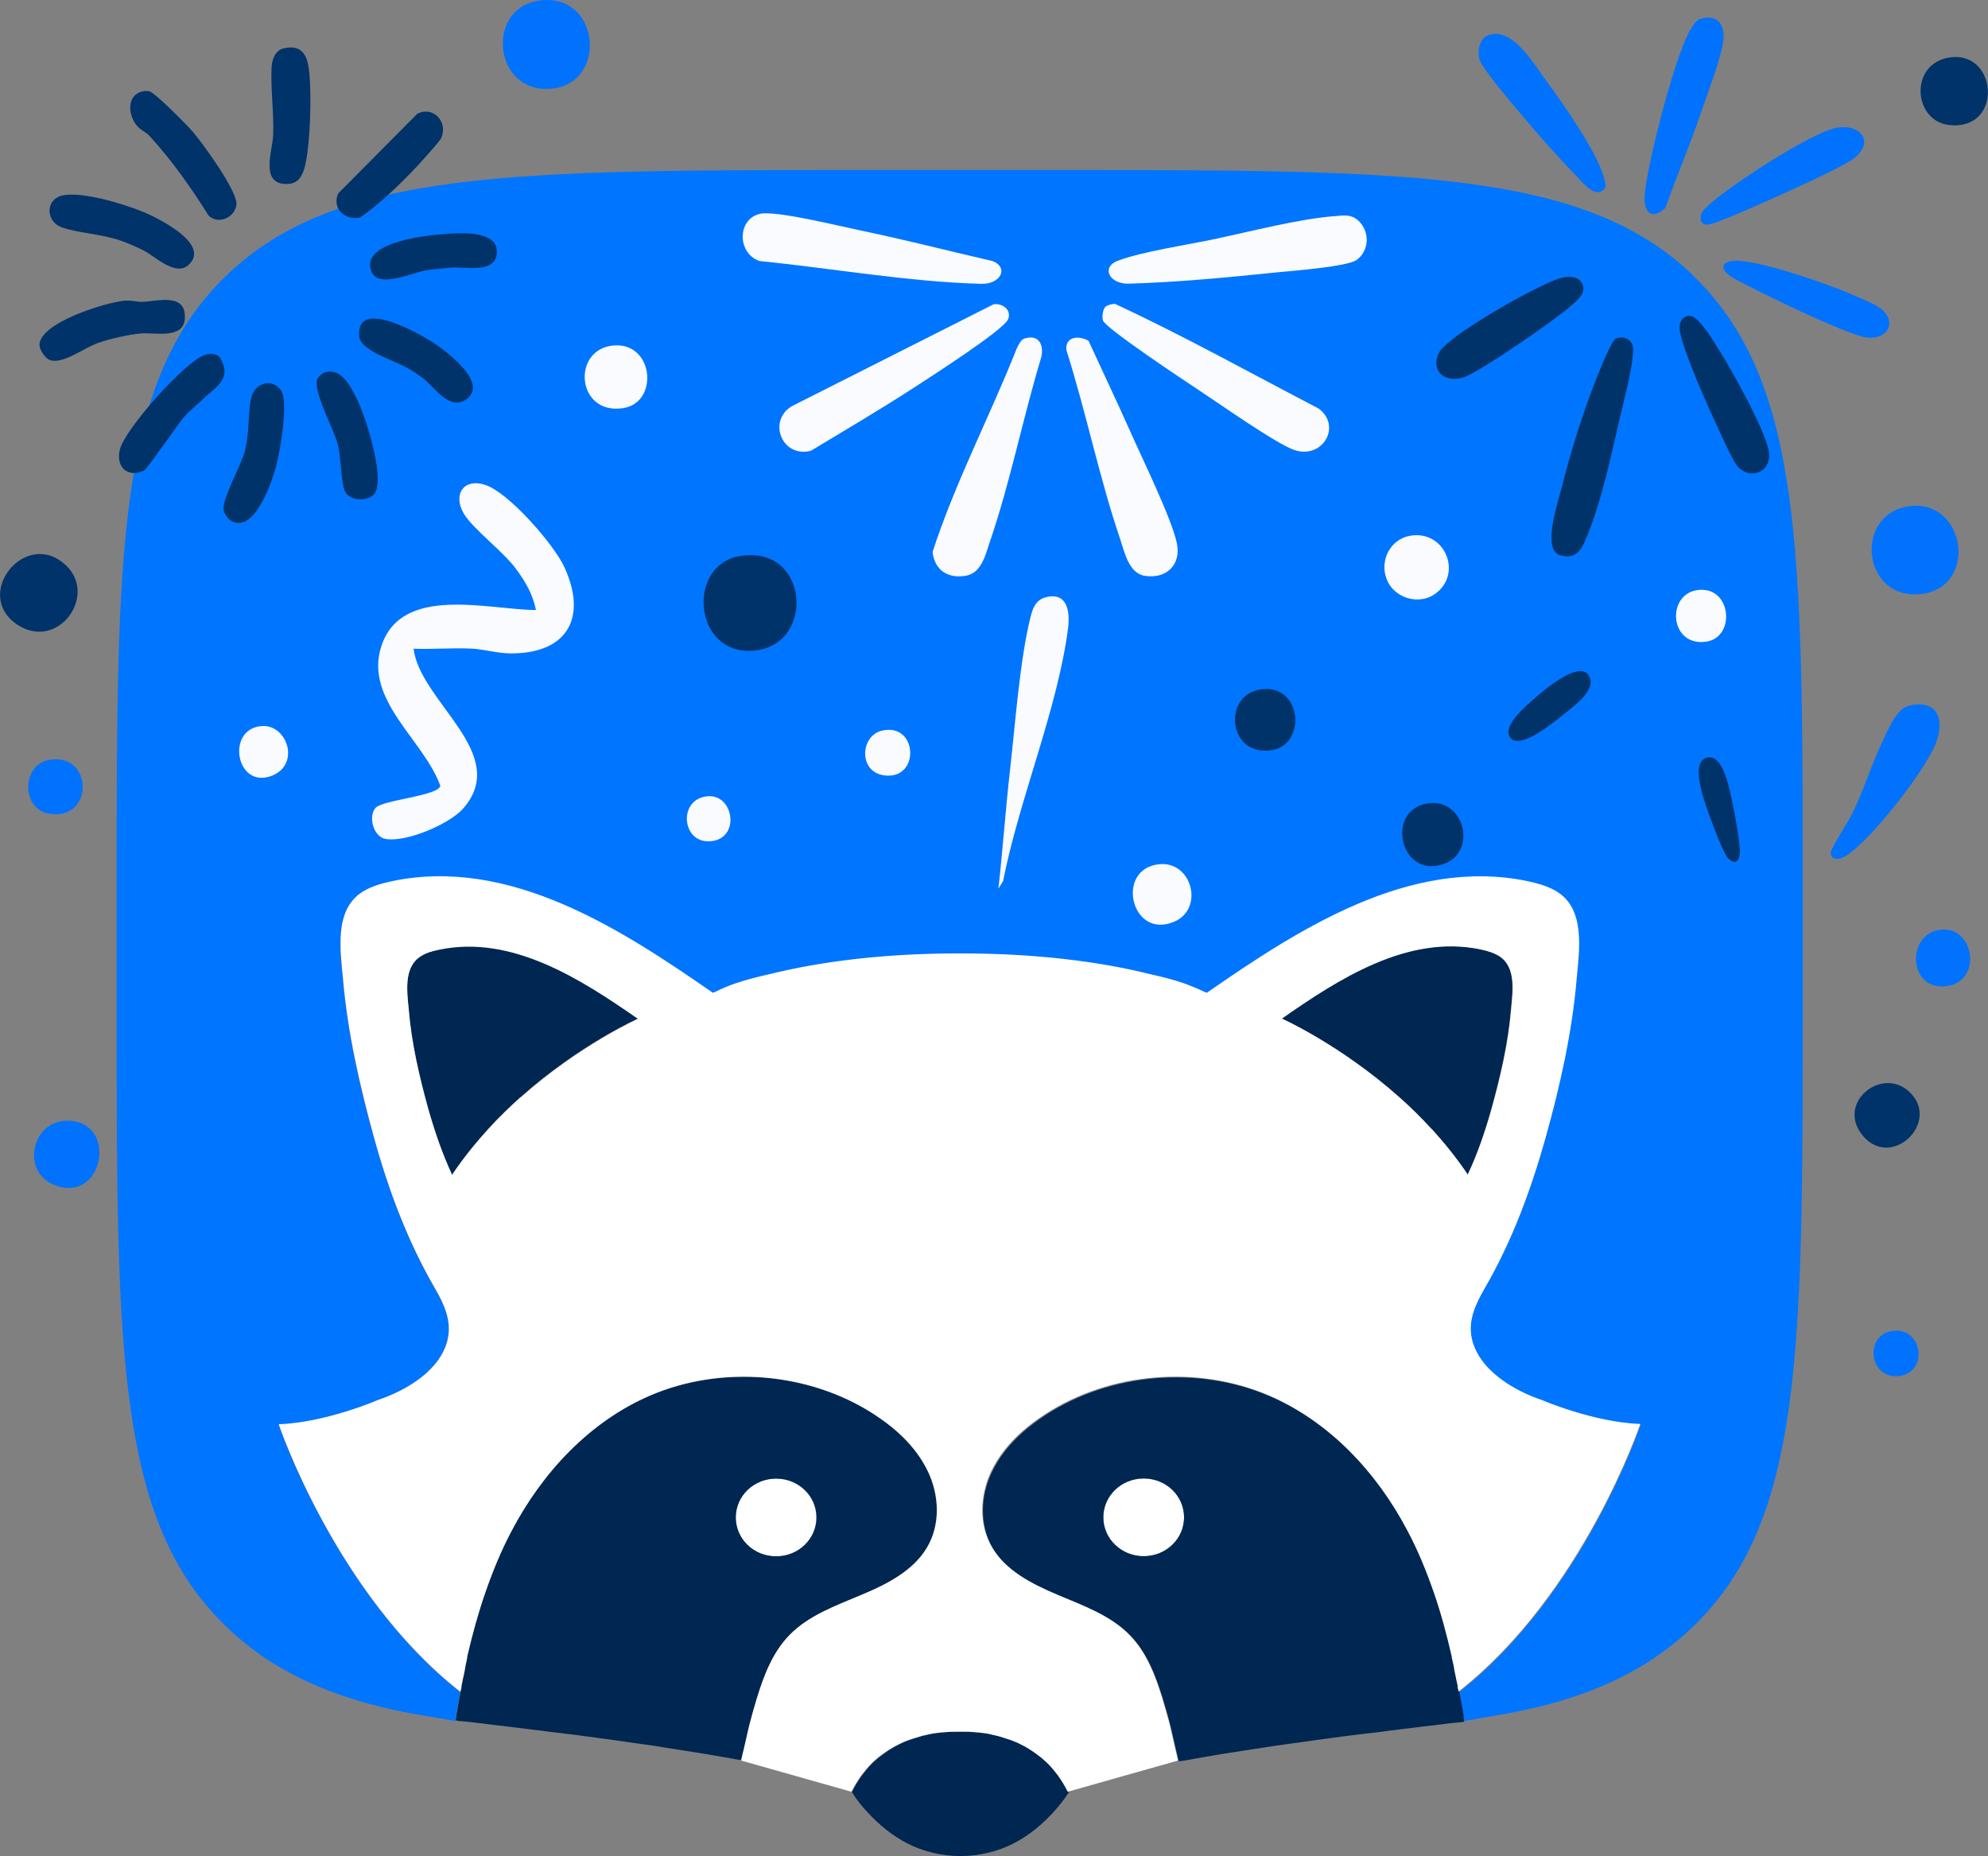 <?xml version="1.0" encoding="UTF-8"?><svg id="Layer_2" xmlns="http://www.w3.org/2000/svg" viewBox="0 0 212.22 198.14"><rect x="0" y="0" width="212.22" height="198.14" fill="#808080" stroke="none"/><defs><style>.cls-1{fill:#003369;}.cls-2{fill:#0075ff;}.cls-3{fill:#fff;}.cls-4{fill:#0172fe;}.cls-5{fill:#002652;}.cls-6{fill:#f9fbfe;}</style></defs><g id="Layer_1-2"><path class="cls-2" d="M180.77,29.43c-11.68-11.28-30.51-11.28-68.14-11.28h-20.34c-37.63,0-56.46,0-68.14,11.28-11.7,11.26-11.7,29.42-11.7,65.71v12.79c0,36.29,0,54.45,11.7,65.71,2.02,1.95,4.33,3.64,6.84,4.97,2.7,1.45,5.64,2.53,8.61,3.33,1.53.42,3.09.75,4.67,1.03.27.05,2.75.47,3.84.66l.51.09v-.05c0-.12.05-.35.05-.4,0-.07,0-.12.02-.19.05-.38.12-.75.15-.89.07-.4.15-.8.22-1.2,0-.12.05-.23.07-.35l-.07-.05c-13.23-10.42-19.32-28.5-19.32-28.5,5.06-.19,10.56-2.58,10.56-2.58,3.14-1.06,6.86-3.31,7.52-6.71.36-1.88-.46-3.59-1.39-5.21-2.92-5.02-4.94-10.51-6.5-16.05-1.56-5.56-2.85-11.31-3.33-17.01-.27-3-.97-7.39,2.09-9.29.95-.59,2.07-.89,3.16-1.13,12.58-2.6,24.47,5.16,34.23,11.92.12-.05.22-.09.34-.14.68-.33,1.39-.61,2.09-.87,1.17-.4,2.36-.7,3.55-.96,5.59-1.41,12.55-2.23,20.07-2.23h.63c7.52,0,14.45.82,20.07,2.23,1.19.26,2.38.56,3.55.96.71.23,1.41.54,2.09.87.12.05.22.09.34.14,9.75-6.76,21.65-14.54,34.23-11.92,1.09.23,2.21.54,3.16,1.13,3.07,1.92,2.36,6.31,2.09,9.29-.49,5.7-1.8,11.45-3.33,17.01-1.53,5.56-3.58,11.03-6.5,16.05-.92,1.6-1.73,3.31-1.39,5.21.63,3.42,4.35,5.65,7.52,6.71,0,0,5.5,2.39,10.56,2.58,0,0-6.08,18.09-19.32,28.5l-.07.05s.05.23.07.35c.07.4.15.8.22,1.2,0,.14.07.52.15.89,0,.07,0,.12.02.19,0,0,.05.28.05.4v.05l.51-.09c1.07-.19,3.58-.61,3.84-.66,1.56-.28,3.11-.63,4.67-1.03,2.99-.8,5.91-1.88,8.61-3.33,2.51-1.34,4.82-3.03,6.84-4.97,11.7-11.28,11.7-29.42,11.7-65.71v-12.79c0-36.29,0-54.45-11.7-65.71Z"/><path class="cls-3" d="M82.83,166.14c2.38,0,4.31-1.85,4.31-4.15s-1.92-4.15-4.31-4.15-4.31,1.85-4.31,4.15,1.92,4.15,4.31,4.15Z"/><path class="cls-3" d="M122.09,157.84c-2.38,0-4.31,1.85-4.31,4.15s1.92,4.15,4.31,4.15,4.31-1.85,4.31-4.15-1.92-4.15-4.31-4.15Z"/><path class="cls-5" d="M155.3,178.18s-.05-.19-.05-.28l.05.28Z"/><path class="cls-5" d="M155.15,177.52s-.05-.21-.07-.3l.07.3Z"/><path class="cls-5" d="M155.61,179.75c-.05-.19-.1-.45-.15-.7l.15.7Z"/><path class="cls-5" d="M155.1,177.24s-.05-.19-.05-.26l.05.26Z"/><path class="cls-5" d="M46.9,101.35c-.68.14-1.36.33-1.97.7-1.9,1.17-1.46,3.89-1.29,5.75.29,3.54,1.12,7.08,2.07,10.53.68,2.42,1.48,4.79,2.55,7.06,1.19-1.78,2.51-3.4,3.87-4.9,1.12-1.22,2.26-2.35,3.43-3.38,6.3-5.61,12.55-8.4,12.55-8.4-6.03-4.2-13.4-9.01-21.21-7.39v.02Z"/><path class="cls-5" d="M158.02,101.35c.68.14,1.36.33,1.97.7,1.9,1.17,1.46,3.89,1.29,5.75-.29,3.54-1.12,7.08-2.07,10.53-.68,2.42-1.48,4.79-2.55,7.06-1.19-1.78-2.51-3.4-3.87-4.9-1.12-1.22-2.26-2.35-3.43-3.38-6.3-5.61-12.55-8.4-12.55-8.4,6.03-4.2,13.4-9.01,21.21-7.39v.02Z"/><path class="cls-5" d="M79.28,187.21c.02-.16.07-.28.1-.42l.58-2.53c.24-.99.54-1.97.83-2.96.75-2.44,1.7-4.93,3.5-6.76,2.04-2.09,4.94-3.12,7.66-4.27,2.72-1.15,5.55-2.58,7.01-5.07,1.44-2.44,1.29-5.56.1-8.09-.78-1.64-1.95-3.07-3.33-4.29-.75-.68-1.61-1.29-2.46-1.85-6.91-4.48-16.25-5.25-23.86-1.99-6.54,2.82-11.58,8.3-14.81,14.47-1.12,2.11-2.02,4.32-2.8,6.57-.78,2.25-1.39,4.55-1.92,6.87v.12l-.05.26-.07.3s-.05.23-.07.35l-.05.28v.05c-.05.28-.12.56-.17.82l-.15.7s-.02.16-.05.23v.16c0,.07-.02.12-.05.19,0,.07-.02.16-.05.23,0,.12-.05.23-.07.35-.07.4-.15.8-.22,1.2,0,.14-.07.52-.15.89,0,.07,0,.12-.02.19,0,0-.05.28-.05.4v.05c.24.05.51.07.75.09.24.02.49.05.73.07.32.05.63.07.97.12.39.05.78.09,1.17.14.46.05.9.12,1.36.16.51.07,1.02.12,1.53.19.56.07,1.12.14,1.68.21.61.07,1.22.14,1.82.23.63.07,1.29.16,1.92.23.68.09,1.34.16,2.02.26.68.09,1.39.19,2.07.28.71.09,1.41.19,2.12.3.71.09,1.44.21,2.14.3.71.09,1.44.21,2.14.33.71.12,1.41.21,2.12.33.71.12,1.39.23,2.07.33.68.12,1.34.23,2.02.35.41.07.85.14,1.27.23l.56.07.17-.75v.05ZM78.55,161.99c0-2.3,1.92-4.15,4.31-4.15s4.31,1.85,4.31,4.15-1.92,4.15-4.31,4.15-4.31-1.85-4.31-4.15Z"/><path class="cls-5" d="M156.25,183.27c0-.07,0-.12-.02-.19-.05-.38-.12-.75-.15-.89-.07-.4-.15-.8-.22-1.2,0-.12-.05-.23-.07-.35,0-.07-.02-.16-.05-.23,0-.07-.02-.12-.05-.19v-.07s-.02-.05-.02-.09c0-.07-.02-.14-.05-.23l-.15-.7c-.05-.26-.12-.54-.17-.82v-.05l-.05-.28c-.02-.12-.05-.23-.07-.35l-.07-.3-.05-.26v-.12c-.54-2.32-1.14-4.62-1.92-6.87-.78-2.25-1.68-4.46-2.8-6.57-3.24-6.17-8.27-11.66-14.81-14.47-7.61-3.26-16.93-2.49-23.86,1.99-.85.56-1.7,1.17-2.46,1.85-1.39,1.22-2.55,2.65-3.33,4.29-1.22,2.56-1.34,5.65.1,8.09,1.46,2.49,4.28,3.94,7.01,5.07,2.72,1.15,5.62,2.18,7.66,4.27,1.82,1.85,2.75,4.32,3.5,6.76.29.99.58,1.97.83,2.96l.58,2.53c.02.14.07.26.1.4l.17.77.56-.07c.41-.07.85-.16,1.27-.23.68-.12,1.34-.23,2.02-.35.68-.12,1.39-.23,2.07-.33.71-.12,1.41-.21,2.12-.33.71-.12,1.44-.21,2.14-.33.71-.09,1.44-.21,2.14-.3.71-.09,1.41-.19,2.12-.3.68-.09,1.39-.19,2.07-.28.68-.09,1.34-.19,2.02-.26.63-.09,1.29-.16,1.92-.23.61-.07,1.22-.14,1.82-.23.56-.07,1.12-.14,1.68-.21.51-.07,1.02-.12,1.53-.19.46-.05.9-.12,1.36-.16.39-.05.78-.09,1.17-.14.32-.05.63-.07.97-.12.24-.02.49-.05.73-.07.24-.02.51-.05.75-.09v-.05c0-.12-.05-.35-.05-.4l.02-.05ZM122.09,166.12c-2.38,0-4.31-1.85-4.31-4.15s1.92-4.15,4.31-4.15,4.31,1.85,4.31,4.15-1.92,4.15-4.31,4.15Z"/><path class="cls-5" d="M113.55,190.4c-.17-.28-.34-.54-.54-.82-.19-.26-.39-.49-.58-.73-.19-.23-.39-.45-.61-.66-.19-.19-.41-.4-.63-.56-.22-.19-.44-.35-.66-.49-.22-.16-.44-.3-.68-.45-.22-.14-.46-.26-.68-.38-.22-.12-.46-.21-.68-.33-.22-.09-.44-.19-.68-.26-.22-.07-.44-.16-.66-.21-.22-.07-.44-.12-.63-.19-.19-.05-.41-.09-.61-.14-.19-.05-.39-.07-.58-.12-.17-.02-.36-.05-.54-.07-.17,0-.32-.05-.49-.05-.54-.05-1.07-.07-1.61-.07h-.39c-.54,0-1.07,0-1.61.07-.17,0-.34.02-.49.05-.17,0-.36.05-.54.07-.19.02-.39.07-.58.12-.19.05-.41.09-.61.14-.22.05-.44.12-.63.19-.22.07-.44.14-.66.21-.22.09-.46.16-.68.26-.24.09-.46.21-.68.33-.24.12-.46.23-.68.38-.22.14-.46.28-.68.45s-.44.33-.66.49c-.22.19-.44.38-.63.56-.22.21-.41.42-.61.66-.19.23-.39.47-.58.73-.19.26-.36.54-.54.82-.17.28-.34.59-.49.89,0,0,0,.05.02.05.46.77,1.05,1.5,1.68,2.16,1.19,1.29,2.58,2.44,4.16,3.26,1.75.91,3.72,1.36,5.72,1.38,1.99-.02,3.97-.47,5.72-1.38,1.58-.82,2.97-1.97,4.16-3.26.61-.68,1.19-1.38,1.68-2.16l.02-.05c-.15-.3-.32-.61-.49-.89h-.1Z"/><path class="cls-3" d="M164.61,149.46c-3.14-1.06-6.86-3.31-7.52-6.71-.36-1.88.46-3.59,1.39-5.21,2.92-5.02,4.94-10.51,6.5-16.05,1.56-5.56,2.85-11.31,3.33-17.01.27-3,.97-7.39-2.09-9.29-.95-.59-2.07-.89-3.16-1.13-12.58-2.6-24.47,5.16-34.23,11.92-.12-.05-.22-.09-.34-.14-.68-.33-1.39-.61-2.09-.87-1.17-.4-2.36-.7-3.55-.96-5.59-1.41-12.55-2.23-20.07-2.23h-.63c-7.52,0-14.45.82-20.07,2.23-1.19.26-2.38.56-3.55.96-.71.23-1.41.54-2.09.87-.12.05-.22.09-.34.14-9.75-6.76-21.65-14.54-34.23-11.92-1.09.23-2.21.54-3.16,1.13-3.07,1.92-2.36,6.31-2.09,9.29.49,5.7,1.8,11.45,3.33,17.01,1.53,5.56,3.58,11.03,6.5,16.05.92,1.6,1.73,3.31,1.39,5.21-.63,3.42-4.35,5.65-7.52,6.71,0,0-5.5,2.39-10.56,2.58,0,0,6.08,18.09,19.32,28.5l.07.05s.02-.16.05-.23c0-.07.02-.12.05-.19v-.19l.05-.23c.02-.14.07-.3.1-.49,0-.07.02-.14.05-.21l.17-.82v-.05c0-.09.05-.19.05-.28l.07-.35s.05-.21.07-.3c0-.12.05-.19.05-.26v-.12c.54-2.32,1.17-4.62,1.95-6.87.78-2.25,1.68-4.46,2.8-6.57,3.24-6.17,8.27-11.66,14.81-14.47,7.61-3.26,16.93-2.49,23.86,1.99.85.56,1.7,1.17,2.46,1.85,1.39,1.22,2.55,2.65,3.33,4.29,1.22,2.56,1.34,5.65-.1,8.09-1.46,2.49-4.28,3.94-7.01,5.07-2.72,1.15-5.62,2.18-7.66,4.27-1.82,1.85-2.75,4.32-3.5,6.76-.29.99-.58,1.97-.83,2.96l-.58,2.53c-.02.14-.07.26-.1.4l-.17.77,11.77,3.33c.15-.3.32-.61.49-.89.17-.28.34-.54.54-.82.19-.26.39-.49.58-.73.19-.23.39-.45.61-.66.19-.19.41-.4.63-.56.22-.19.44-.35.66-.49.22-.16.44-.3.68-.45.22-.14.46-.26.68-.38.22-.12.46-.21.68-.33.22-.09.44-.19.68-.26.22-.07.44-.16.66-.21.22-.07.44-.12.63-.19.19-.05.41-.09.61-.14.19-.05.39-.07.58-.12.17-.02.36-.05.54-.07.17,0,.32-.05.49-.05.54-.05,1.07-.07,1.61-.07h.39c.54,0,1.07,0,1.61.07.17,0,.34.02.49.05.17,0,.36.05.54.07.19.02.39.07.58.12.19.05.41.09.61.14.22.05.44.12.63.19.22.07.44.14.66.21.22.09.46.16.68.26.24.09.46.21.68.33.24.12.46.23.68.38.22.14.46.28.68.45.22.16.44.33.66.49.22.19.44.38.63.56.22.21.41.42.61.66.19.23.39.47.58.73.19.26.36.54.54.82.17.28.34.59.49.89l11.77-3.33-.17-.75c-.02-.16-.07-.28-.1-.42l-.58-2.53c-.24-.99-.54-1.97-.83-2.96-.75-2.44-1.7-4.93-3.5-6.76-2.04-2.09-4.94-3.12-7.66-4.27-2.72-1.15-5.55-2.58-7.01-5.07-1.44-2.44-1.29-5.56-.1-8.09.78-1.64,1.95-3.07,3.33-4.29.75-.68,1.61-1.29,2.46-1.85,6.91-4.48,16.25-5.25,23.86-1.99,6.54,2.82,11.58,8.3,14.81,14.47,1.12,2.11,2.02,4.32,2.8,6.57.78,2.25,1.39,4.55,1.92,6.87v.12s.05.14.07.26c0,.09.05.19.07.3l.07.35s.05.19.05.28v.05l.17.82c.05.26.1.52.15.7l.05.23v.16c0,.07.02.12.05.19,0,.07.02.16.05.23l.07-.05c13.23-10.42,19.32-28.5,19.32-28.5-5.06-.19-10.56-2.58-10.56-2.58l.1.02ZM55.56,117.14c-1.14,1.03-2.31,2.16-3.43,3.38-1.36,1.5-2.68,3.12-3.87,4.9-1.05-2.28-1.87-4.67-2.55-7.06-.95-3.45-1.78-7.01-2.07-10.53-.17-1.85-.61-4.57,1.29-5.75.58-.38,1.27-.56,1.97-.7,7.78-1.62,15.16,3.19,21.21,7.39,0,0-6.25,2.79-12.55,8.4v-.02ZM152.82,120.52c-1.12-1.22-2.26-2.35-3.43-3.38-6.3-5.61-12.55-8.4-12.55-8.4,6.03-4.2,13.4-9.01,21.21-7.39.68.14,1.36.33,1.97.7,1.9,1.17,1.46,3.89,1.29,5.75-.29,3.54-1.12,7.08-2.07,10.53-.68,2.42-1.48,4.79-2.55,7.06-1.19-1.78-2.51-3.4-3.87-4.9v.02Z"/><path class="cls-4" d="M181.52,2.01c1.88-.56,2.68.7,2.43,2.43-.28,1.99-1.67,5.51-2.36,7.56-1.16,3.44-2.6,6.8-3.82,10.21-1.49,1.38-2.36.38-2.2-1.48.28-3.18,3.4-15.74,5.19-18.04.2-.26.43-.59.76-.69Z"/><path class="cls-4" d="M159.01,3.71c2.53-.75,4.77,3.18,6.08,4.95,1.74,2.36,5.74,8.02,6.24,10.72.07.4.19.5-.14.85-.91.97-2.29-.79-2.92-1.45-2.11-2.18-4.22-4.57-6.17-6.9-.84-1.01-4.06-4.75-4.22-5.7s.12-2.18,1.12-2.48Z"/><path class="cls-4" d="M203.78,75.33c3.23-.74,3.87,1.69,2.78,4.23-1.31,3.03-6.75,10.02-9.49,11.8-.54.35-1.48.61-1.64-.26-.08-.42,2-3.62,2.35-4.35,1.21-2.49,2.01-5.19,3.21-7.68.55-1.14,1.45-3.42,2.8-3.73Z"/><path class="cls-4" d="M57.4.09c6.58-1.11,7.6,8.65,1.61,9.36-6.27.75-7.28-8.41-1.61-9.36Z"/><path class="cls-4" d="M203.79,54.04c6.04-.83,7.42,8.59,1.37,9.36-6.37.81-7.36-8.53-1.37-9.36Z"/><path class="cls-4" d="M196.04,13.64c2.52-.44,4.09,1.4,1.98,3.19-1.33,1.13-12.31,5.99-14.5,6.79-.92.34-2.18.84-1.94-.71.12-.75,3.24-2.91,4.04-3.47,2.05-1.45,8.2-5.41,10.42-5.79Z"/><path class="cls-1" d="M15.3,9.74c.22-.04.39-.04.61,0,.62.11,4.04,3.6,4.66,4.31,1.05,1.22,4.85,6.44,4.67,7.81s-1.91,2.16-2.98,1.15c-1.86-3-3.91-5.87-6.28-8.48-.42-.47-1.02-.64-1.45-1.21-.9-1.21-.98-3.26.77-3.58Z"/><path class="cls-1" d="M20.14,28.27c-1.37,1.29-3.58-.89-4.77-1.51-.79-.41-1.7-.79-2.54-1.09-2.01-.7-4.7-.81-6.31-1.43-1.51-.59-1.66-2.59-.29-3.23,1.85-.86,7.21.83,9.13,1.64,1.53.65,7.15,3.39,4.79,5.61Z"/><path class="cls-4" d="M184.66,27.91c2.01-.6,10.63,2.48,12.89,3.46.87.38,2.93,1.2,3.51,1.81,1.49,1.57.1,3.16-1.88,2.84-2.14-.34-11.75-4.99-14.05-6.28-.79-.45-1.91-1.41-.48-1.84Z"/><path class="cls-1" d="M13.29,32.1c.8-.07,1.28.14,1.93.12,1.51-.04,4.7-1.04,4.51,1.81-.15,2.23-3.26,1.43-4.74,1.57-1.39.14-3.23.56-4.55,1.02-1.47.51-3.66,2.26-5.08,1.83-.48-.14-1.1-1.04-1.14-1.54-.16-2.43,7.11-4.64,9.06-4.81Z"/><path class="cls-1" d="M23.34,38.02c.28.21.58,1.08.62,1.44.15,1.41-1.44,2.29-2.32,3.16-.62.62-1.33,1.15-1.93,1.82-.79.88-3.95,5.61-4.36,5.8-1.78.81-3.03-.43-2.54-2.3.56-2.16,6.97-9.39,9.07-10.05.5-.16,1.03-.19,1.46.14Z"/><path class="cls-1" d="M30.29,5.16c2.1-.47,2.58.92,2.74,2.72.22,2.49.1,7.08-.4,9.52-.23,1.09-.62,2.19-1.91,2.24-3.05.12-1.62-3.54-1.56-5.21.09-2.35-.28-5.01-.17-7.23.04-.83.39-1.84,1.3-2.04Z"/><path class="cls-1" d="M39.07,22.77c-.32.23-.38.27-.73.48-1.58.23-2.92-1.02-2.24-2.6l8.44-8.5c1.62-.86,3.32.76,2.57,2.57-.12.3-1.62,1.96-1.99,2.37-1.59,1.79-4.14,4.28-6.06,5.68Z"/><path class="cls-1" d="M7.05,60.36c3.43,3.26-.92,9.19-5.22,6.31-4.81-3.22.94-10.38,5.22-6.31Z"/><path class="cls-1" d="M208.14,6.13c5.13-.75,5.73,7.84-.05,7.22-3.88-.42-4.31-6.58.05-7.22Z"/><path class="cls-4" d="M7.05,119.64c5.63-.16,4.1,8.92-1.2,6.88-3.6-1.38-2.53-6.78,1.2-6.88Z"/><path class="cls-1" d="M204.01,116.74c3.05,3.24-2.24,8.2-5.24,4.39-2.76-3.51,2.31-7.5,5.24-4.39Z"/><path class="cls-4" d="M206.93,99.28c3.79-.71,4.83,5.45.89,5.99-4.03.55-4.4-5.33-.89-5.99Z"/><path class="cls-4" d="M5.13,81.14c4.82-.98,4.98,6.44.2,5.74-3.09-.45-3.02-5.16-.2-5.74Z"/><path class="cls-4" d="M201.85,142.11c3.41-.65,4.09,4.41.89,4.78s-3.73-4.24-.89-4.78Z"/><path class="cls-6" d="M44.15,69.23c.65,5.67,10.39,11.19,5.32,17.05-1.47,1.7-6.18,3.69-8.34,3.27-1.32-.26-1.83-2.47-1.03-3.32s6.73-1.27,6.9-2.35c-1.72-4.84-8.12-9.12-6.31-14.84,2.11-6.66,11.34-3.96,16.52-3.92-.31-1.63-1.11-3.01-2.08-4.33-1.44-1.97-4.62-4.28-5.63-5.98-1.18-2-.01-3.82,2.32-3.04,2.5.83,7.3,6.33,8.42,8.76,2.52,5.46.27,9.29-5.82,9.22-1.28-.01-2.81-.45-4.09-.51-2.05-.1-4.13.09-6.18.01Z"/><path class="cls-6" d="M116.2,36.38c1.48,3.23,3.02,6.45,4.46,9.69,1.21,2.74,4.49,9.44,4.98,11.96.45,2.31-1.17,3.8-3.44,3.44-1.71-.28-2.15-2.53-2.62-3.91-2.24-6.61-3.63-13.52-5.74-20.18-.16-1.46,1.31-1.6,2.35-1Z"/><path class="cls-6" d="M81.1,22.83c1.67-.39,8.4,1.28,10.52,1.72,4.8.99,9.56,2.22,14.34,3.32,1.75.69.88,2.48-1.21,2.43-7.77-.21-15.95-1.66-23.7-2.44-2.41-.89-2.31-4.48.04-5.02Z"/><path class="cls-6" d="M109.41,36.13c1.48-.46,2.04.67,1.75,1.99-1.96,6.46-3.3,13.31-5.48,19.68-.47,1.38-.88,3.39-2.62,3.67-1.89.31-3.29-.62-3.51-2.54,2.41-7.43,6.11-14.46,8.99-21.74.2-.38.41-.93.86-1.07Z"/><path class="cls-6" d="M142.34,23.09c1.13-.1,2-.29,2.84.64,1.06,1.17.94,3.08-.36,4.02-.98.71-6.73,1.15-8.36,1.31-5.06.52-10.91,1.09-15.96,1.22-2.11.06-2.95-1.76-1.21-2.43,2.61-1,7.54-1.72,10.47-2.35,3.81-.81,8.8-2.1,12.58-2.42Z"/><path class="cls-6" d="M106.04,32.49c.95-.17,1.98.59,1.58,1.58-.48,1.18-8.48,6.28-10.1,7.34-3.59,2.33-7.29,4.49-10.95,6.71-3.06.79-4.66-3.12-2.08-4.74l21.56-10.89Z"/><path class="cls-6" d="M118.01,32.75c.19-.19.75-.32,1.03-.31,7.35,3.43,14.52,7.42,21.74,11.18,2.46,1.86.45,5.36-2.52,4.45-1.84-.56-8.23-5.07-10.28-6.42-1.38-.91-10.01-6.63-10.24-7.44-.11-.39-.02-1.18.26-1.46Z"/><path class="cls-1" d="M172.56,36.11c.93-.31,1.82.24,1.78,1.29-.07,2.05-1.09,5.73-1.58,7.88-.82,3.63-1.87,8.34-3.26,11.74-.58,1.41-1.06,2.8-2.98,2.24s-.22-5.6.14-7.02c.96-3.81,2.33-8.29,3.8-11.93.3-.73,1.56-4.02,2.1-4.2Z"/><path class="cls-1" d="M78.93,59.37c7.45-1.29,8.18,9.44,1.61,10.08-6.53.63-7.3-9.09-1.61-10.08Z"/><path class="cls-6" d="M106.58,94.88c.47-4.21.76-8.46,1.24-12.67.55-4.84,1.05-11.87,2.21-16.42.27-1.05.63-1.85,1.81-2.08,2.19-.42,2.39,1.75,2.17,3.4-1.12,8.6-5.24,18.31-6.93,26.95l-.51.82Z"/><path class="cls-1" d="M167.01,29.6c.84-.14,1.86.04,2,1.05.13.88-.74,1.49-1.35,2.03-1.54,1.4-9.59,6.94-11.31,7.56-2.01.72-3.67-.56-2.77-2.53.7-1.54,7.42-5.37,9.21-6.28,1.08-.55,3.09-1.65,4.21-1.84Z"/><path class="cls-1" d="M180.3,33.71c1.02-.09,2.69,2.84,3.23,3.69,1.27,2,5.27,9.1,5.33,11.14.06,1.82-1.84,2.61-3.17,1.46-.58-.5-1.57-2.77-1.96-3.6-1.15-2.42-4.01-8.73-4.41-11.1-.12-.74.16-1.52.98-1.59Z"/><path class="cls-1" d="M24.38,55.37c-.12-.1-.47-.69-.5-.84-.25-1.18,1.82-4.72,2.25-6.34.53-2.03.31-3.88.66-5.63.33-1.63,2.2-2.29,3.2-.9.86,1.2-.11,6.6-.53,8.17-.46,1.69-2.48,7.65-5.08,5.55Z"/><path class="cls-1" d="M34.65,39.76c1.73-.51,2.64,1.28,3.34,2.61,1.02,1.94,2.98,8.22,2.12,10.11-.52,1.14-2.93,1.11-3.34-.17s-.34-3.34-.71-4.86c-.41-1.67-2.73-5.78-2.17-7.01.1-.23.53-.61.77-.68Z"/><path class="cls-1" d="M49.89,42.54c-1.81,1.46-3.5-1.19-4.65-2.1-.47-.37-1.07-.76-1.59-1.07-1.37-.84-5.15-1.9-5.3-3.43-.44-4.36,6.84-.12,8.3.91,1.27.9,5.34,3.99,3.24,5.69Z"/><path class="cls-1" d="M47.01,25.02c1.65-.14,6.16-.58,6.03,1.95-.12,2.3-3.39,1.47-4.9,1.6-.8.07-1.85.16-2.62.28-1.46.22-5.04,1.96-5.83.21-1.4-3.1,5.42-3.88,7.33-4.04Z"/><path class="cls-6" d="M150.55,57.19c3.73-.64,5.66,4.13,2.6,6.24-1.76,1.21-4.39.39-5.14-1.64s.45-4.24,2.53-4.6Z"/><path class="cls-6" d="M65.63,36.87c4.18-.23,4.71,6.11.89,6.7-5.05.78-5.55-6.44-.89-6.7Z"/><path class="cls-1" d="M152.74,85.73c3.67-.27,4.9,5.25,1.39,6.49-4.82,1.7-6.35-6.13-1.39-6.49Z"/><path class="cls-1" d="M134.34,73.64c5.03-1.03,5.39,7.11.21,6.46-3.45-.43-3.72-5.73-.21-6.46Z"/><path class="cls-6" d="M123.7,92.26c3.52-.4,4.87,4.68,1.72,6.1-4.63,2.08-6.45-5.56-1.72-6.1Z"/><path class="cls-1" d="M161.32,78.85c-1.2-1.2,1.62-3.52,2.49-4.29.91-.81,4.78-4.15,5.8-2.43.9,1.51-1.65,3.28-2.67,4.11s-4.52,3.71-5.62,2.61Z"/><path class="cls-1" d="M182.24,80.88c1.45-.37,2.12,2.36,2.37,3.35.32,1.25,1.22,5.79,1.11,6.9-.1.93-.53,1.15-1.24.49-.63-.6-2.57-5.98-2.82-7.1-.22-.98-.84-3.28.59-3.65Z"/><path class="cls-6" d="M181.29,62.98c3.55-.4,4.02,5.01.89,5.51-3.98.63-4.37-5.12-.89-5.51Z"/><path class="cls-6" d="M27.88,77.51c2.76-.26,4.23,4.06,1.17,5.29-3.83,1.53-4.99-4.93-1.17-5.29Z"/><path class="cls-6" d="M94.17,77.99c3.83-.87,4.09,5.31.21,4.78-2.78-.38-2.55-4.25-.21-4.78Z"/><path class="cls-6" d="M75.55,85c2.83-.24,3.55,4.66.18,4.81-2.98.14-3.37-4.54-.18-4.81Z"/></g></svg>